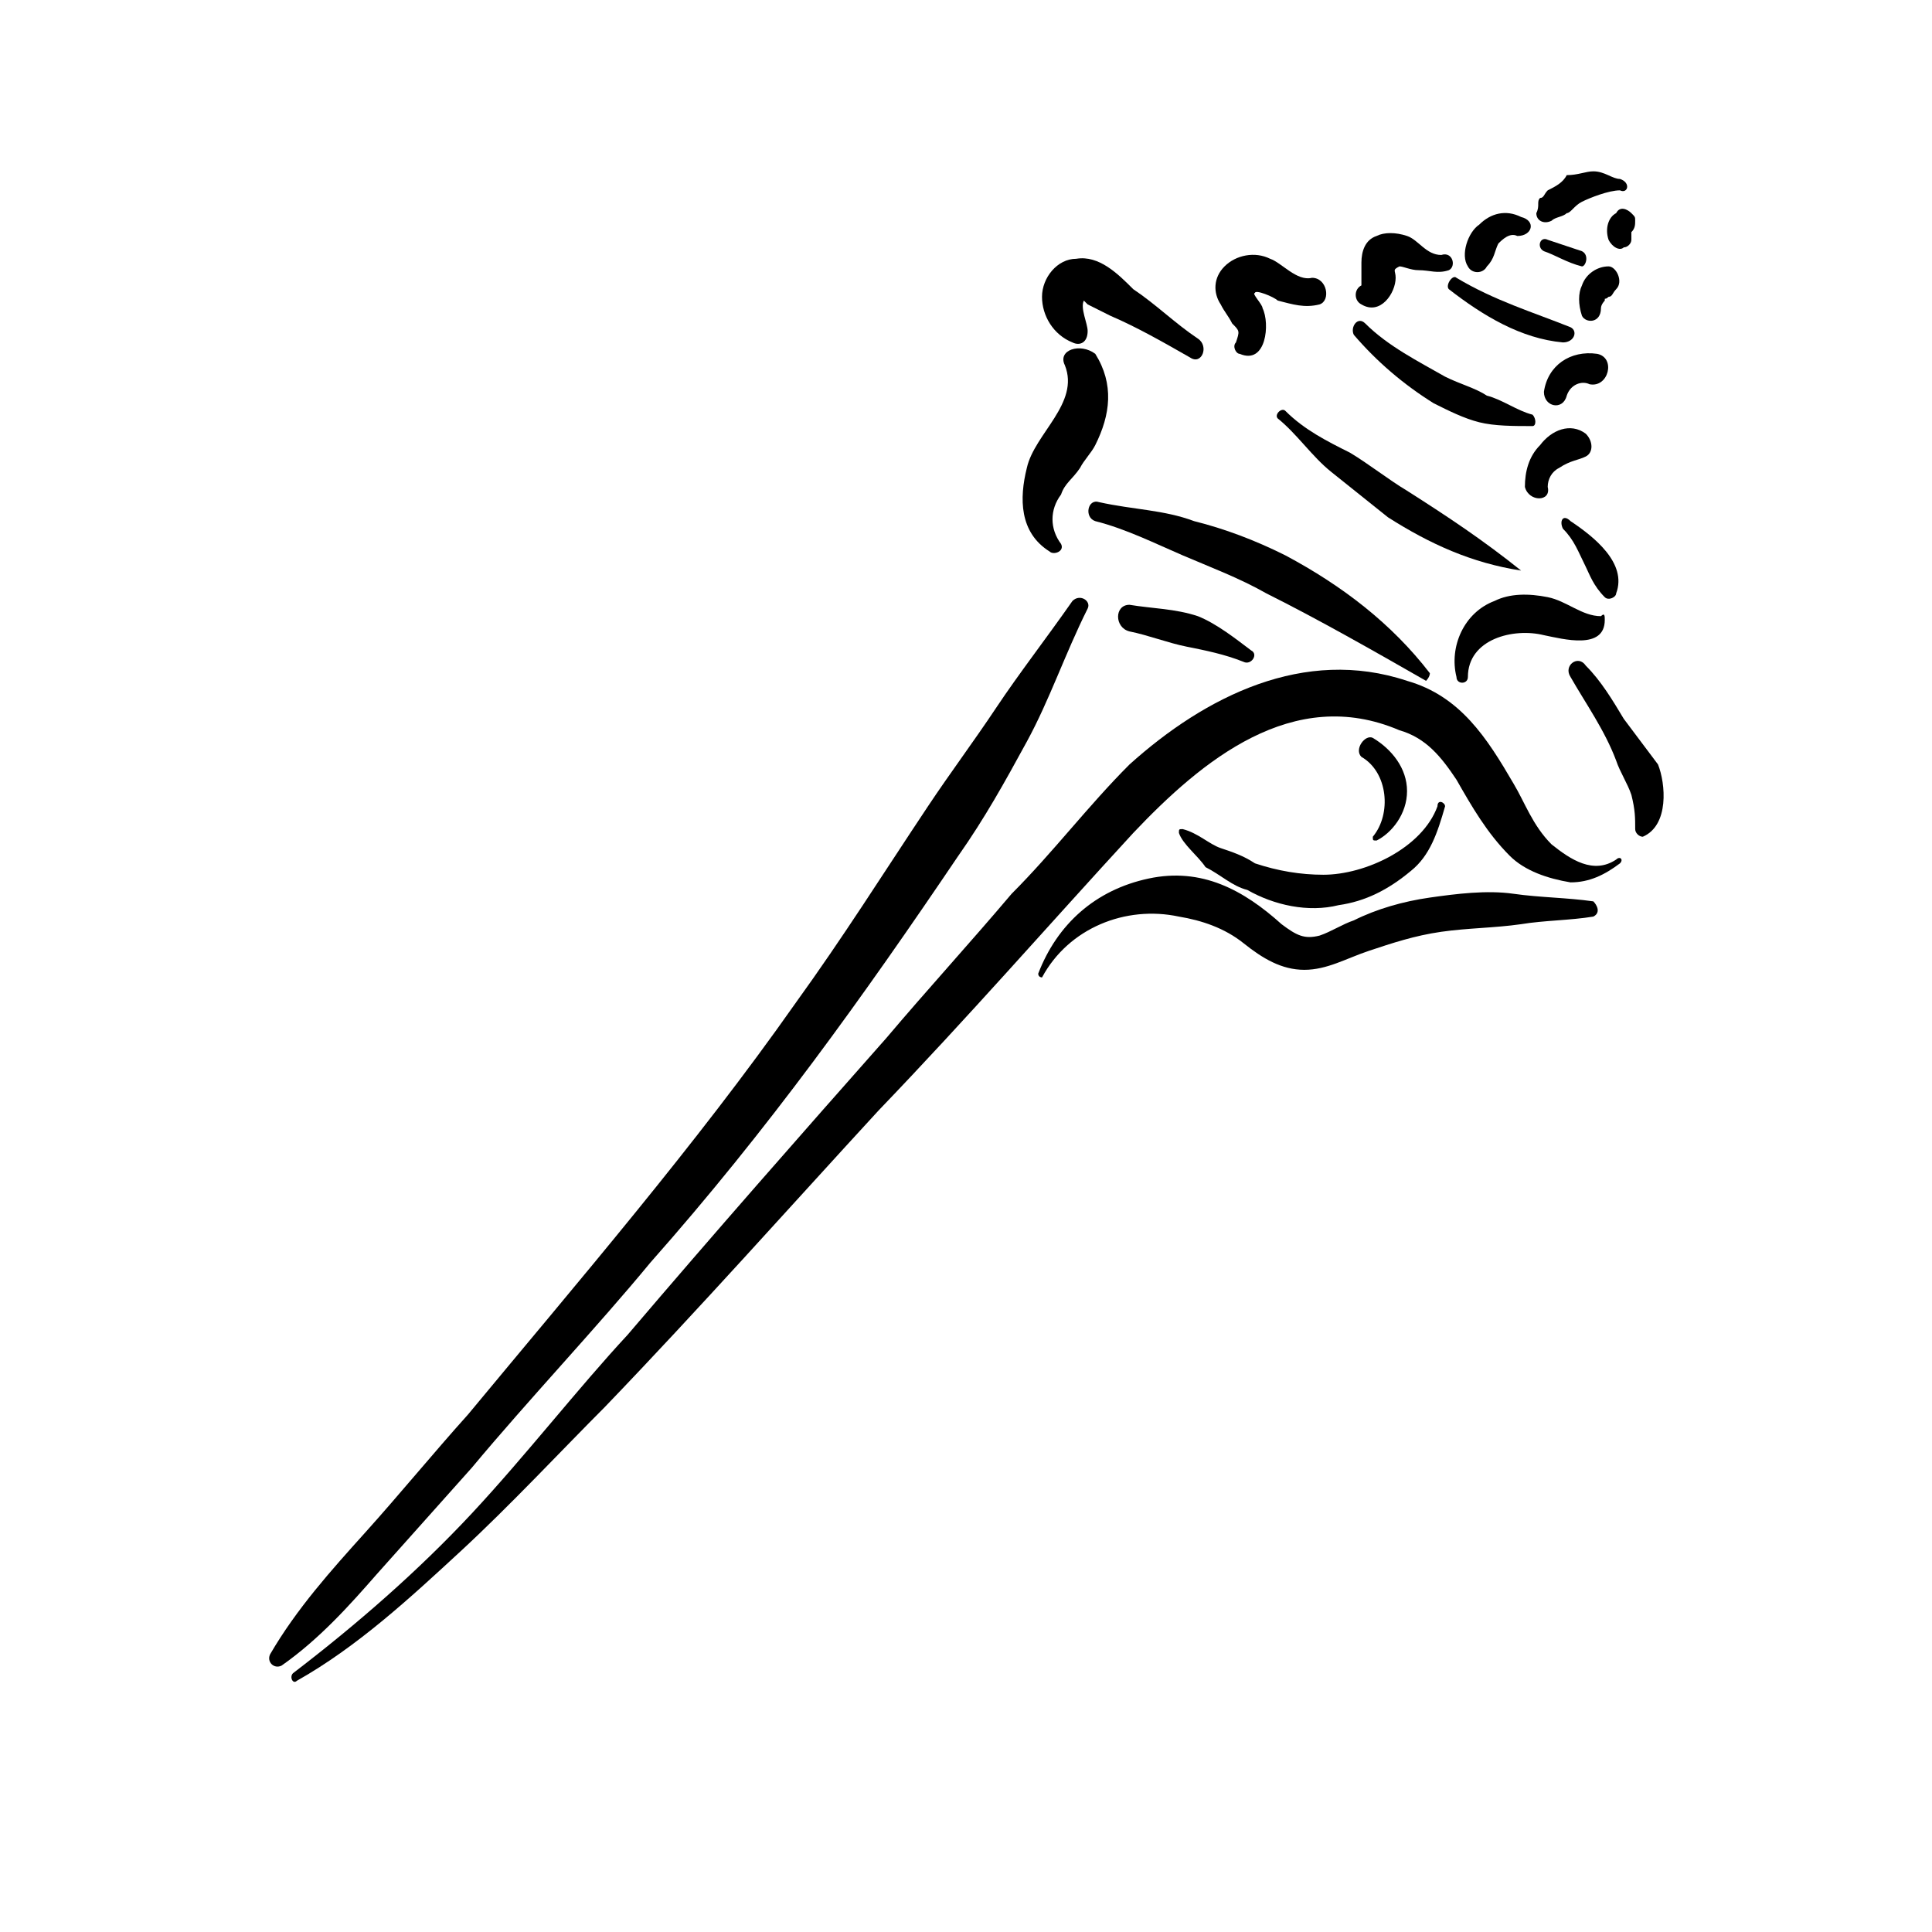 <?xml version="1.0" encoding="UTF-8"?>
<!-- Uploaded to: SVG Repo, www.svgrepo.com, Generator: SVG Repo Mixer Tools -->
<svg fill="#000000" width="800px" height="800px" version="1.1" viewBox="144 144 512 512" xmlns="http://www.w3.org/2000/svg">
 <g>
  <path d="m573.31 191.42c-2.016 0-4.031-2.016-7.055-2.016-2.016 0-4.031 1.008-7.055 1.008-1.004 2.016-3.019 3.023-5.035 4.031-1.008 1.008-1.008 2.016-2.016 2.016-1.008 1.008 0 2.016-1.008 4.031 0 2.012 2.016 3.019 4.031 2.012 1.008-1.008 3.023-1.008 4.031-2.016 1.008 0 2.016-2.012 4.031-3.019s7.055-3.023 10.078-3.023c2.012 1.008 3.019-2.016-0.004-3.023z"/>
  <path d="m546.1 206.54c4.031 0 5.039-4.031 1.008-5.039-4.027-2.016-8.059-1.008-11.082 2.016-3.023 2.016-5.039 8.062-3.023 11.086 1.008 2.016 4.031 2.016 5.039 0 2.016-2.016 2.016-4.031 3.023-6.047 1.008-1.008 3.023-3.023 5.035-2.016z"/>
  <path d="m525.95 211.57c-4.031 0-6.047-4.031-9.07-5.039-3.023-1.008-6.047-1.008-8.062 0-3.019 1.008-4.027 4.031-4.027 7.055v4.031 2.016c-2.016 1.008-2.016 4.031 0 5.039 5.039 3.023 9.07-3.023 9.07-7.055 0-2.016-1.008-2.016 1.008-3.023 1.008 0 3.023 1.008 5.039 1.008 3.023 0 5.039 1.008 8.062 0 2.012-1.008 1.004-5.039-2.019-4.031z"/>
  <path d="m491.69 217.62c-4.031 1.008-8.059-4.031-11.082-5.039-4.031-2.016-9.07-1.008-12.094 2.016-3.023 3.023-3.023 7.055-1.008 10.078 1.008 2.012 2.016 3.019 3.023 5.035 2.016 2.016 2.016 2.016 1.008 5.039-1.008 1.008 0 3.023 1.008 3.023 7.055 3.019 8.062-8.062 6.047-12.094 0-1.008-3.023-4.031-2.016-4.031 0-1.008 5.039 1.008 6.047 2.016 4.031 1.008 7.055 2.016 11.082 1.008 3.023-1.008 2.016-7.051-2.016-7.051z"/>
  <path d="m461.46 233.74c-6.047-4.031-11.086-9.07-17.133-13.102-4.027-4.027-9.066-9.066-15.113-8.059-5.039 0-9.07 5.039-9.07 10.078 0 5.039 3.023 10.078 8.062 12.09 2.016 1.008 4.031 0 4.031-3.023 0-2.016-2.016-6.047-1.008-8.062l1.008 1.008c2.016 1.008 4.031 2.016 6.047 3.023 7.051 3.023 14.105 7.055 21.16 11.086 3.023 2.012 5.035-3.023 2.016-5.039z"/>
  <path d="m425.19 288.15c-3.023-4.031-3.023-9.07 0-13.098 1.008-3.023 3.023-4.031 5.039-7.055 1.008-2.016 3.023-4.031 4.031-6.047 4.031-8.062 5.039-16.121 0-24.184-4.031-3.019-10.078-1.004-8.062 3.023 4.031 10.078-8.059 18.141-10.074 27.207-2.016 8.062-2.016 17.129 6.047 22.168 1.004 1.008 4.027 0 3.019-2.016z"/>
  <path d="m397.98 370.78c7.055-10.078 12.09-19.145 18.137-30.23 6.047-11.082 10.078-23.176 16.121-35.266 1.008-2.016-2.016-4.031-4.031-2.016-7.051 10.078-14.105 19.145-20.152 28.215-6.043 9.07-12.09 17.129-18.137 26.199-12.09 18.137-22.168 34.258-35.266 52.395-26.199 37.281-57.434 73.559-86.656 108.82-9.066 10.074-18.137 21.16-27.207 31.234-9.07 10.078-18.137 20.152-25.191 32.242-1.004 2.019 1.012 4.031 3.027 3.027 10.074-7.055 18.137-16.125 25.188-24.184 8.062-9.07 17.129-19.145 25.191-28.215 15.113-18.137 33.25-37.281 47.359-54.41 31.234-35.27 56.426-70.535 81.617-107.82z"/>
  <path d="m572.3 371.79c-6.047 4.031-12.09 0-17.129-4.031-5.039-5.039-7.055-11.082-10.078-16.121-7.051-12.09-14.105-23.176-28.211-27.207-27.207-9.066-53.406 4.031-73.559 22.168-11.082 11.086-20.152 23.176-31.234 34.262-11.082 13.098-22.168 25.188-33.25 38.289-23.176 26.195-45.344 51.387-68.52 78.594-13.098 14.105-27.207 32.242-41.312 47.355-14.105 15.117-30.227 29.223-47.359 42.32-1.008 1.008 0 3.023 1.008 2.016 16.121-9.07 30.23-22.168 43.328-34.258 13.102-12.09 27.207-27.207 38.289-38.289 25.191-26.199 49.375-53.406 72.551-78.594 24.184-25.191 44.336-48.367 67.508-73.559 18.137-19.145 42.32-39.297 70.535-27.207 7.055 2.019 11.082 7.055 15.113 13.102 4.031 7.055 8.062 14.105 14.105 20.152 4.031 4.031 10.078 6.047 16.121 7.055 5.039 0 9.07-2.016 13.098-5.039 1.012-1.008 0.004-2.016-1.004-1.008z"/>
  <path d="m566.25 382.87c-7.051-1.004-14.105-1.004-21.16-2.012-7.055-1.008-15.113 0-22.168 1.008-7.051 1.004-14.105 3.019-20.148 6.043-3.023 1.008-6.047 3.023-9.07 4.031-4.031 1.008-6.047 0-10.078-3.023-10.074-9.066-21.156-15.113-35.266-12.09-14.105 3.023-24.184 12.09-29.219 25.191 0 1.008 1.008 1.008 1.008 1.008 7.055-13.098 22.168-19.145 36.273-16.121 6.047 1.004 12.09 3.019 17.129 7.051 5.039 4.031 10.078 7.055 16.121 7.055 6.047 0 11.082-3.023 17.129-5.039 6.047-2.016 12.09-4.031 19.145-5.039 7.055-1.008 14.109-1.008 21.16-2.016 6.047-1.008 13.098-1.008 19.145-2.016 2.016-1.008 1.008-3.023 0-4.031z"/>
  <path d="m526.96 357.68c0-1.008-2.016-2.016-2.016 0-4.031 11.082-19.145 18.137-30.23 18.137-6.047 0-12.09-1.008-18.137-3.023-3.019-2.016-6.043-3.023-9.066-4.031-3.023-1.008-6.047-4.031-10.078-5.039-1.008 0-1.008 0-1.008 1.008 1.008 3.023 5.039 6.047 7.055 9.07 4.031 2.016 7.055 5.039 11.086 6.047 7.055 4.027 16.121 6.043 24.184 4.027 7.055-1.008 13.098-4.031 19.145-9.07 5.039-4.027 7.051-10.074 9.066-17.125z"/>
  <path d="m569.28 308.3c0-1.008 0-2.016-1.008-1.008-5.035 0-9.066-4.031-14.105-5.039-5.039-1.008-10.078-1.008-14.105 1.008-8.062 3.023-12.09 12.09-10.078 20.152 0 2.016 3.023 2.016 3.023 0 0-10.078 12.09-13.098 20.152-11.082 5.039 1.008 16.121 4.031 16.121-4.031z"/>
  <path d="m564.24 264.98c2.016-1.008 2.016-4.031 0-6.047-4.031-3.019-9.07-1.004-12.094 3.023-3.023 3.023-4.031 7.055-4.031 11.086 1.008 4.031 7.055 4.031 6.047 0 0-2.016 1.008-4.031 3.023-5.039 3.023-2.016 5.039-2.016 7.055-3.023z"/>
  <path d="m567.26 237.77c-7.051-1.008-13.098 3.019-14.105 10.074 0 4.031 5.039 5.039 6.047 1.008 1.008-3.023 4.031-4.031 6.047-3.023 5.035 1.008 7.051-7.051 2.012-8.059z"/>
  <path d="m568.27 225.68c0-1.008 1.008-2.016 1.008-2.016 0-1.008 0 0 1.008-1.008 1.008 0 1.008-1.008 2.016-2.016 2.016-2.016 0-6.047-2.016-6.047-3.023 0.004-6.043 2.019-7.051 5.039-1.008 2.016-1.008 5.039 0 8.062 1.008 2.016 5.035 2.016 5.035-2.016z"/>
  <path d="m576.33 207.54v-2.016c1.008-1.008 1.008-2.016 1.008-3.023 0-1.008 0-1.008-1.008-2.016-1.008-1.008-3.023-2.012-4.031 0-2.016 1.008-3.023 4.031-2.016 7.055 1.008 2.016 3.023 3.023 4.031 2.016 1.008 0 2.016-1.008 2.016-2.016z"/>
  <path d="m547.11 295.21c-10.078-8.062-19.145-14.105-30.23-21.16-5.039-3.023-10.078-7.055-15.113-10.078-6.043-3.023-12.09-6.043-17.129-11.082-1.004-1.008-3.019 1.008-2.012 2.016 5.035 4.031 9.066 10.074 14.105 14.105 5.039 4.031 10.078 8.062 15.113 12.09 11.086 7.055 22.168 12.094 35.266 14.109v0z"/>
  <path d="m550.13 253.89c-4.031-1.008-8.059-4.031-12.09-5.039-3.023-2.016-7.055-3.023-11.086-5.039-7.051-4.031-15.113-8.059-21.16-14.105-2.012-2.016-4.027 1.008-3.019 3.023 6.047 7.055 13.098 13.098 21.16 18.137 4.031 2.016 8.062 4.031 12.09 5.039 4.031 1.008 9.07 1.008 14.105 1.008 1.008 0 1.008-2.016 0-3.023z"/>
  <path d="m560.21 230.72c-10.078-4.031-20.152-7.055-30.23-13.098-1.008-1.008-3.023 2.012-2.016 3.019 9.07 7.055 19.145 13.098 30.23 14.105 3.023 0.004 4.031-3.019 2.016-4.027z"/>
  <path d="m563.23 210.57c-3.023-1.008-6.047-2.016-9.07-3.023-2.016-1.008-3.023 2.016-1.008 3.023 3.023 1.008 6.047 3.023 10.078 4.031 1.008 0 2.012-3.023 0-4.031z"/>
  <path d="m572.3 301.25c3.023-8.062-6.047-15.113-12.09-19.145-2.016-2.012-3.023 0-2.016 2.016 3.023 3.023 4.031 6.047 6.047 10.078 1.004 2.016 2.012 5.039 5.035 8.059 1.008 1.008 3.023 0 3.023-1.008z"/>
  <path d="m522.93 322.41c-10.078-13.098-23.176-23.172-38.293-31.234-8.059-4.031-16.121-7.055-24.18-9.07-8.062-3.019-16.125-3.019-25.191-5.035-3.023-1.008-4.031 4.027-1.008 5.035 8.062 2.016 16.121 6.047 23.176 9.07 7.055 3.023 15.113 6.047 22.168 10.078 14.105 7.055 28.215 15.113 42.32 23.176 0-0.004 1.008-1.012 1.008-2.019z"/>
  <path d="m583.39 346.59c-3.023-4.031-6.047-8.059-9.07-12.09-3.023-5.039-6.047-10.078-10.074-14.105-2.016-3.023-6.047 0-4.031 3.023 4.031 7.055 9.07 14.105 12.09 22.168 1.008 3.023 3.023 6.047 4.031 9.07 1.008 4.031 1.008 6.047 1.008 9.07 0 1.008 1.008 2.016 2.016 2.016 7.051-3.031 6.047-14.113 4.031-19.152z"/>
  <path d="m475.57 316.37c-4.031-3.023-9.07-7.055-14.105-9.07-6.047-2.016-12.094-2.016-18.141-3.023-4.031 0-4.031 6.047 0 7.055 5.039 1.008 10.078 3.023 15.113 4.031 5.039 1.008 10.078 2.016 15.113 4.031 2.019 1.008 4.035-2.016 2.019-3.023z"/>
  <path d="m516.88 353.65c0-6.047-4.031-11.082-9.07-14.105-2.016-1.008-5.035 3.019-3.023 5.035 7.055 4.031 8.062 15.117 3.023 21.16 0 1.008 0 1.008 1.008 1.008 4.031-2.016 8.062-7.051 8.062-13.098z"/>
 </g>
</svg>